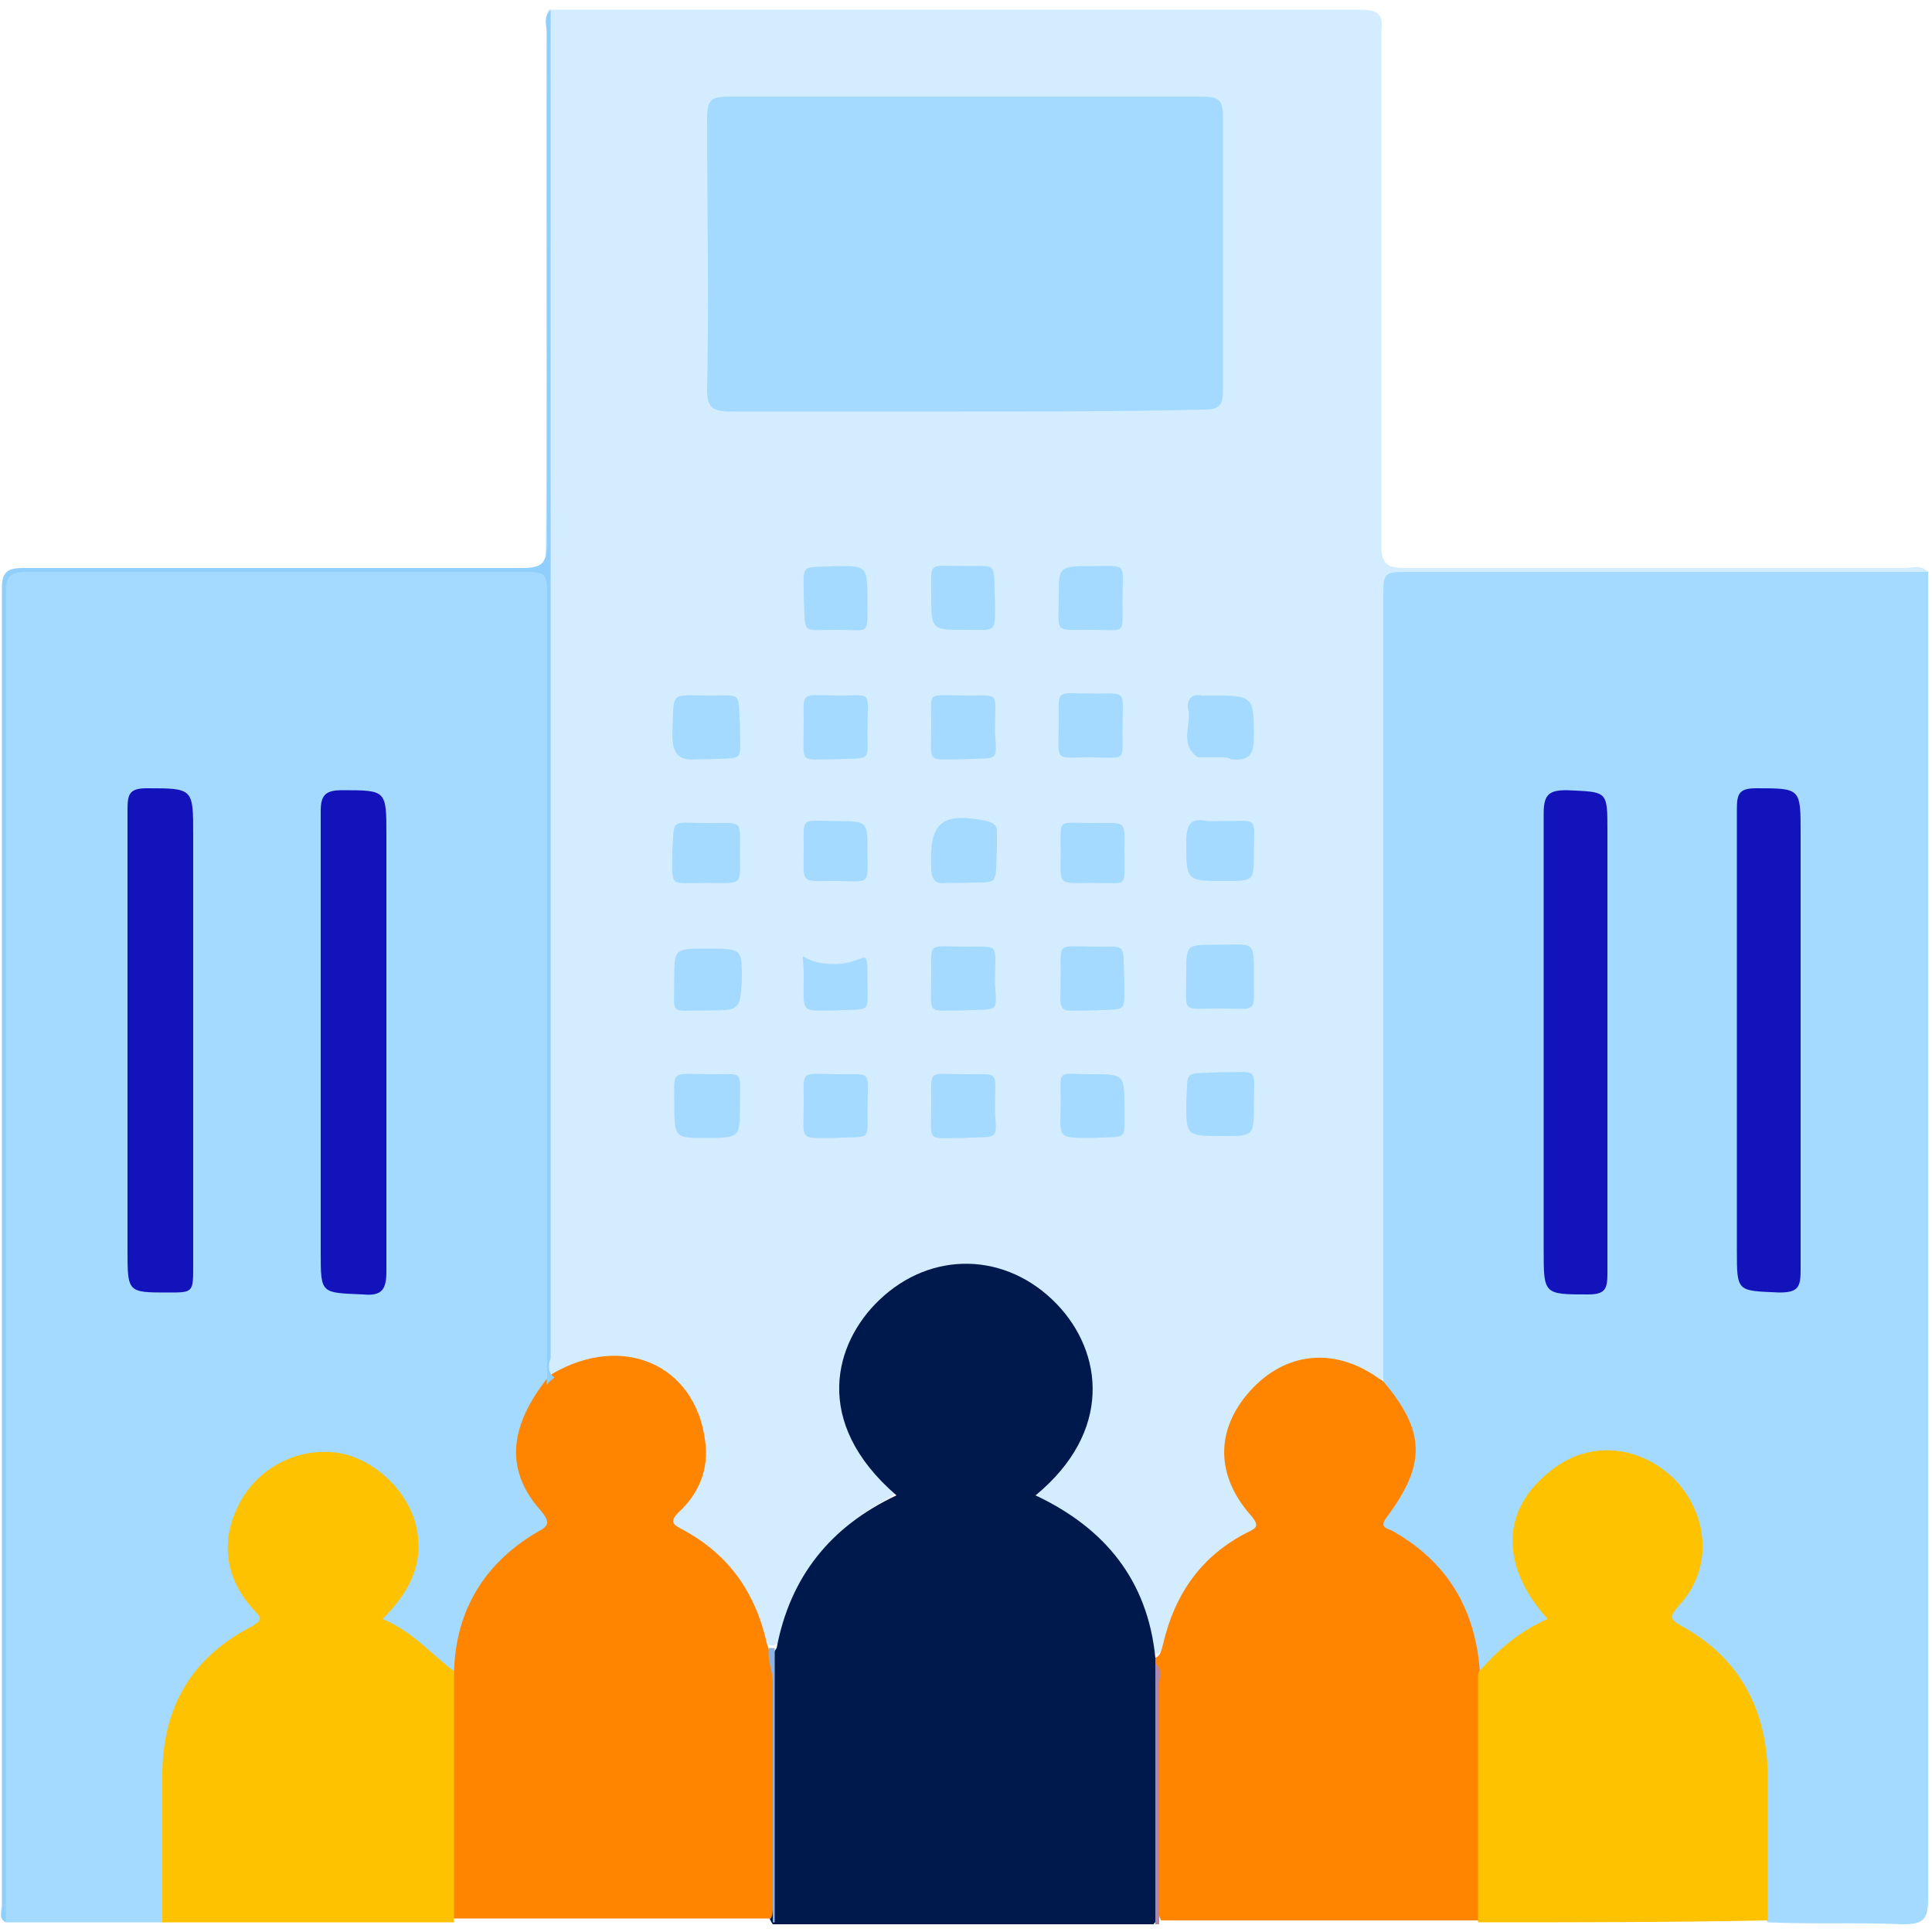 <?xml version="1.0" encoding="utf-8"?>
<!-- Generator: Adobe Illustrator 24.3.0, SVG Export Plug-In . SVG Version: 6.00 Build 0)  -->
<svg version="1.1" id="Layer_1" xmlns="http://www.w3.org/2000/svg" xmlns:xlink="http://www.w3.org/1999/xlink" x="0px" y="0px"
	 viewBox="0 0 100 100" style="enable-background:new 0 0 100 100;" xml:space="preserve">
<style type="text/css">
	.st0{fill:#D4ECFF;}
	.st1{fill:#A4DAFF;}
	.st2{fill:#00194C;}
	.st3{fill:#FF8500;}
	.st4{fill:#FFC200;}
	.st5{fill:#90CEFC;}
	.st6{fill:#8DB2E4;}
	.st7{fill:#B286AC;}
	.st8{fill:#1313BC;}
</style>
<g>
	<path class="st0" d="M28.4,0.5c0.8,0,1.5,0,2.3,0c13.2,0,26.5,0,39.7,0c0.9,0,1.2,0.2,1.1,1.1c0,8.9,0,17.8,0,26.6
		c0,0.9,0.2,1.2,1.2,1.2c8.6,0,17.3,0,25.9,0c0.4,0,0.8-0.2,1.2,0.2c-0.5,0.5-1.2,0.3-1.8,0.3c-8.1,0-16.2,0-24.3,0
		c-1.8,0-1.8,0-1.8,1.8c0,12.5,0,25,0,37.5c0,0.6,0,1.2-0.1,1.8c-0.1,0.4-0.3,0.5-0.7,0.3c-0.3-0.1-0.6-0.3-0.8-0.4
		c-2-1-4.2-0.5-5.6,1.2c-1.5,1.8-1.5,3.9,0,5.7c0.8,0.9,0.7,1-0.3,1.7c-2,1.2-3.3,2.9-3.9,5.1c-0.1,0.4-0.1,0.9-0.7,1
		c-0.5-1.1-0.6-2.3-1.2-3.4c-1-1.8-2.3-3.3-4.2-4.3c-1.1-0.6-1.1-0.8-0.2-1.7c1.4-1.3,2.1-2.9,2-4.8c-0.1-2.6-1.6-4.4-3.8-5.4
		c-2.3-1-4.4-0.7-6.3,0.9c-3.1,2.7-3.2,6.5-0.2,9.4c0.7,0.7,0.7,0.9,0,1.3c-2.8,1.5-4.6,3.8-5.4,7c0,0.2-0.1,0.4-0.3,0.5
		c-0.2,0.1-0.3,0.1-0.5,0c-0.3-0.3-0.4-0.7-0.5-1.1c-0.7-2-1.9-3.5-3.7-4.6c-1-0.6-1-0.7-0.3-1.6c1.4-1.8,1.4-3.9,0-5.8
		c-1.3-1.7-3.4-2.2-5.5-1.3c-0.5,0.2-0.9,0.7-1.5,0.2c-0.2-0.5-0.1-0.9-0.1-1.4c0-13-0.2-25.9,0.1-38.9c0.2-9.8,0-19.7,0.1-29.5
		C28.3,1,28.3,0.7,28.4,0.5z"/>
	<path class="st1" d="M71.6,71.5c0-13.5,0-27,0-40.5c0-1.4,0-1.4,1.4-1.4c8.9,0,17.9,0,26.8,0c0,0.4,0,0.8,0,1.1
		c0,22.5,0,45.1,0,67.6c0,1.1-0.3,1.3-1.3,1.3c-2.3-0.1-4.7,0-7-0.1c-0.3-0.4-0.2-0.9-0.2-1.4c-0.1-2.5,0.2-5-0.2-7.5
		c-0.3-2.7-1.7-4.6-3.9-6c-1.1-0.7-1.1-0.7-0.3-1.8c1.5-2.1,1.2-4.7-0.7-6.3c-1.9-1.5-4.4-1.4-6.2,0.3c-1.8,1.8-1.9,4.2-0.2,6.2
		c0.6,0.7,0.6,1-0.2,1.4c-0.9,0.5-1.7,1.1-2.4,1.9c-0.2,0.2-0.3,0.4-0.7,0.4c-0.3-0.2-0.3-0.5-0.3-0.7c-0.3-2.8-1.7-4.9-4.1-6.4
		c-0.9-0.5-0.9-0.7-0.3-1.5c1.5-2.2,1.5-3.7,0-5.9C71.7,72,71.5,71.8,71.6,71.5z"/>
	<path class="st1" d="M8.4,99.5c-2.7,0-5.4,0-8.1,0c-0.2-0.4-0.1-0.7-0.1-1.1c0-22.6,0-45.1,0-67.7c0-1.2,0-1.2,1.2-1.2
		c8.6,0,17.1,0,25.7,0c1.2,0,1.2,0,1.2,1.2c0,13.1,0,26.3,0,39.4c0,0.4,0,0.8,0,1.2c0.1,0.5-0.1,0.8-0.4,1.1c-1.3,2-1.3,3.7,0.1,5.7
		c0.5,0.6,0.5,1.1-0.2,1.5c-2.6,1.4-3.9,3.7-4.2,6.6c0,0.2-0.1,0.3-0.2,0.5c-0.5,0.2-0.7-0.2-0.9-0.5c-0.6-0.6-1.3-1.2-2-1.6
		c-1-0.6-1.1-0.7-0.3-1.7c2.4-3,0.4-5.9-1.7-7c-1.8-0.9-3.8-0.4-5.3,1.2c-1.4,1.4-1.6,3.3-0.7,5.1c0.2,0.3,0.4,0.6,0.6,0.9
		c0.7,0.9,0.7,1.1-0.3,1.7c-2.9,1.7-4.1,4.4-4.1,7.7c0,2,0,4,0,6C8.7,98.7,8.8,99.1,8.4,99.5z"/>
	<path class="st2" d="M40.2,85.3c0.7-3.7,2.8-6.3,6.2-7.9c-4.4-3.8-3.2-7.9-0.9-10.1c2.7-2.6,6.6-2.5,9.2,0.2
		c2.4,2.5,2.9,6.6-1.1,9.9c3.6,1.7,5.8,4.4,6.2,8.4c0.2,0.2,0.2,0.3,0.2,0.5c0.1,4.1,0,8.1,0,12.2c0,0.4,0,0.8-0.3,1.1
		c-6.6,0-13.1,0-19.7,0c-0.3-0.4-0.2-0.8-0.2-1.2c0-3.9,0-7.8,0-11.8C39.9,86.1,39.9,85.7,40.2,85.3z"/>
	<path class="st3" d="M59.8,86.1c0-0.1,0-0.2,0-0.3c0.3-0.1,0.3-0.4,0.4-0.7c0.6-2.6,2-4.6,4.4-5.8c0.4-0.2,0.6-0.3,0.2-0.8
		c-1.9-2.1-1.9-4.5-0.1-6.5c1.8-2,4.3-2.3,6.6-0.7c0.1,0.1,0.2,0.1,0.3,0.2c2.2,2.6,2.2,4.3,0.2,7c-0.4,0.5-0.1,0.6,0.2,0.7
		c2.9,1.6,4.4,4.1,4.6,7.4c0.3,0.3,0.3,0.8,0.3,1.2c0,3.5,0,7,0,10.4c0,0.4,0,0.9-0.3,1.2c-5.5,0-11,0-16.5,0
		c-0.2-0.3-0.1-0.7-0.1-1.1c0-3.8,0-7.5,0-11.3C59.9,86.8,60,86.4,59.8,86.1z"/>
	<path class="st3" d="M23.5,86.5c0.1-3.2,1.6-5.6,4.3-7.2c0.6-0.3,0.7-0.5,0.2-1.1c-1.8-2-1.7-4.2,0.2-6.7c0.1-0.1,0.2-0.3,0.4-0.4
		c3.6-2.1,7.4-0.5,7.9,3.5c0.2,1.4-0.3,2.7-1.4,3.7c-0.4,0.4-0.3,0.6,0.1,0.8c2.5,1.3,3.9,3.3,4.5,6c0.2,0.5,0.3,1.1,0.3,1.6
		c0,4,0,8,0,12c0,0.2,0,0.4-0.1,0.6c-5.5,0-11,0-16.5,0c-0.3-0.4-0.3-0.8-0.3-1.3c0-3.5,0-7,0-10.5C23.2,87.4,23.1,86.9,23.5,86.5z"
		/>
	<path class="st4" d="M23.5,86.5c0,4.3,0,8.7,0,13c-5,0-10,0-15.1,0c0-2.5,0-5.1,0-7.6c0-3.5,1.5-6.1,4.6-7.7
		c0.5-0.3,0.6-0.4,0.2-0.8c-1.6-1.7-1.8-3.7-0.8-5.6c1-1.9,3.1-2.9,5.1-2.6c1.9,0.3,3.8,2.1,4.1,4.1c0.3,1.8-0.5,3.2-1.8,4.5
		C21.3,84.4,22.3,85.6,23.5,86.5z"/>
	<path class="st4" d="M76.5,99.5c0-4.3,0-8.6,0-12.9c1-1.2,2.2-2.2,3.6-2.8c-2.5-2.8-2.4-5.7,0.2-7.7c2-1.6,4.7-1.3,6.5,0.6
		c1.7,1.9,1.8,4.6,0.1,6.4c-0.5,0.6-0.5,0.7,0.2,1.1c2.9,1.6,4.3,4.2,4.4,7.5c0,2.6,0,5.2,0,7.7C86.6,99.5,81.5,99.5,76.5,99.5z"/>
	<path class="st5" d="M28.7,71.3c-0.1,0.1-0.3,0.2-0.4,0.4c0-13.6,0-27.2,0-40.8c0-1.3,0-1.3-1.4-1.3c-8.5,0-17,0-25.5,0
		c-0.8,0-1.1,0.2-1.1,1c0,22.8,0,45.7,0,68.5c0,0.1,0,0.3,0,0.4c-0.4-0.2-0.2-0.6-0.2-0.9c0-22.7,0-45.5,0-68.2c0-0.8,0.3-1,1.1-1
		c8.6,0,17.2,0,25.8,0c1,0,1.3-0.2,1.3-1.2c0-8.8,0-17.7,0-26.5c0-0.4-0.2-0.8,0.2-1.2c0,23.3,0,46.6,0,69.8
		C28.4,70.6,28.3,71,28.7,71.3z"/>
	<path class="st6" d="M40,99.5c0-4.1,0-8.3,0-12.4c0-0.6-0.3-1.2-0.2-1.8c0.1,0,0.2,0,0.3,0c0,4.7,0,9.5,0,14.2
		C40.1,99.5,40.1,99.5,40,99.5L40,99.5z"/>
	<path class="st7" d="M59.8,86.1c0.4,0.3,0.2,0.7,0.2,1.1c0,4.1,0,8.2,0,12.4c-0.1,0-0.2,0-0.2,0C59.8,95,59.8,90.6,59.8,86.1z"/>
	<path class="st1" d="M49.9,21.3c-4,0-8,0-12.1,0c-0.9,0-1.2-0.2-1.2-1.1c0.1-4.7,0-9.4,0-14.1c0-0.9,0.2-1.1,1.1-1.1
		c8.1,0,16.3,0,24.4,0C63,5,63.3,5.1,63.3,6c0,4.7,0,9.5,0,14.2c0,0.8-0.2,1-1,1C58.2,21.3,54,21.3,49.9,21.3z"/>
	<path class="st1" d="M36.6,39.3c-0.2,0-0.3,0-0.5,0c-1,0.1-1.3-0.3-1.3-1.3c0.1-2.3-0.2-2,2-2c1.6,0,1.4-0.2,1.5,1.5
		c0,0,0,0.1,0,0.1C38.3,39.5,38.6,39.2,36.6,39.3z"/>
	<path class="st1" d="M36.6,52.3c-2,0-1.7,0.3-1.7-1.6c0-1.6,0-1.6,1.7-1.6c1.8,0,1.8,0,1.8,1.6C38.3,52.3,38.3,52.3,36.6,52.3z"/>
	<path class="st1" d="M63.1,52.2c-2,0-1.7,0.3-1.7-1.8c0-1.5,0-1.5,1.5-1.5c2.1,0,2-0.3,2,1.8C64.9,52.5,65.1,52.2,63.1,52.2z"/>
	<path class="st1" d="M38.3,57.2c0,1.7,0,1.7-1.8,1.7c-1.6,0-1.6,0-1.6-1.9c0-1.7-0.2-1.4,2.1-1.4C38.5,55.6,38.3,55.4,38.3,57.2z"
		/>
	<path class="st1" d="M63.2,55.5c2,0,1.7-0.3,1.7,1.7c0,1.6,0,1.6-1.6,1.6c-1.9,0-1.9,0-1.9-1.7C61.5,55.3,61.2,55.6,63.2,55.5z"/>
	<path class="st1" d="M63.2,39.2c-0.3,0-0.5,0-0.8,0c-0.1,0-0.3,0-0.4,0c-1-0.7-0.3-1.7-0.5-2.5c-0.1-0.5,0.2-0.8,0.7-0.7
		c0.1,0,0.3,0,0.4,0c2.3,0,2.3,0,2.3,2.2c0,0.9-0.3,1.2-1.2,1.1C63.6,39.2,63.4,39.2,63.2,39.2z"/>
	<path class="st1" d="M49.9,32.6c-1.7,0-1.7,0-1.7-1.9c0-1.7-0.2-1.4,1.9-1.4c1.6,0,1.3-0.2,1.4,1.9C51.5,32.8,51.6,32.6,49.9,32.6z
		"/>
	<path class="st1" d="M43.2,39.3c-1.9,0-1.6,0.3-1.6-1.9c0-1.7-0.2-1.4,1.9-1.4c1.7,0,1.4-0.3,1.4,1.9
		C44.9,39.5,45.1,39.2,43.2,39.3z"/>
	<path class="st1" d="M49.8,39.3c-1.9,0-1.6,0.3-1.6-1.9c0-1.7-0.3-1.4,2-1.4c1.6,0,1.3-0.2,1.3,1.9C51.6,39.5,51.7,39.2,49.8,39.3z
		"/>
	<path class="st1" d="M56.4,39.2c-1.9,0-1.6,0.3-1.6-1.9c0-1.7-0.2-1.4,1.9-1.4c1.7,0,1.4-0.2,1.4,1.9
		C58.1,39.5,58.3,39.2,56.4,39.2z"/>
	<path class="st1" d="M43.2,52.3c-1.8,0-1.6,0.2-1.6-1.8c0-1.8-0.5-0.6,1.6-0.6c1.7,0,1.7-1.2,1.7,1C44.9,52.5,45.1,52.2,43.2,52.3z
		"/>
	<path class="st1" d="M49.8,52.3c-1.9,0-1.6,0.3-1.6-1.9c0-1.7-0.2-1.4,1.9-1.4c1.7,0,1.4-0.2,1.4,1.9
		C51.6,52.5,51.7,52.2,49.8,52.3z"/>
	<path class="st1" d="M56.5,52.3c-1.9,0-1.6,0.3-1.6-1.9c0-1.7-0.2-1.4,1.9-1.4c1.6,0,1.3-0.2,1.4,1.9
		C58.2,52.5,58.3,52.2,56.5,52.3z"/>
	<path class="st1" d="M43.2,58.9c-1.9,0-1.6,0.2-1.6-1.9c0-1.7-0.2-1.4,1.9-1.4c1.7,0,1.4-0.2,1.4,1.9
		C44.9,59.1,45.1,58.8,43.2,58.9z"/>
	<path class="st1" d="M49.8,58.9c-1.9,0-1.6,0.3-1.6-1.9c0-1.7-0.2-1.4,1.9-1.4c1.7,0,1.4-0.2,1.4,1.9
		C51.6,59.1,51.7,58.8,49.8,58.9z"/>
	<path class="st1" d="M43.3,32.6c-1.9,0-1.6,0.3-1.7-1.8c0-1.7-0.2-1.4,1.8-1.5c1.5,0,1.5,0,1.5,2C44.9,32.9,45,32.6,43.3,32.6z"/>
	<path class="st1" d="M56.4,32.6c-1.9,0-1.6,0.2-1.6-1.8c0-1.5,0-1.5,1.9-1.5c1.7,0,1.4-0.2,1.4,1.9C58.1,32.9,58.3,32.6,56.4,32.6z
		"/>
	<path class="st1" d="M36.6,42.6c1.9,0,1.7-0.2,1.7,1.5c0,1.8,0.2,1.6-1.7,1.6c-2,0-1.8,0.3-1.8-1.6C34.9,42.3,34.7,42.6,36.6,42.6z
		"/>
	<path class="st1" d="M63.2,42.5c2,0,1.7-0.3,1.7,1.7c0,1.4,0,1.4-1.5,1.4c-2,0-2,0-2-2c0-0.9,0.2-1.3,1.1-1.1
		C62.8,42.5,63,42.5,63.2,42.5z"/>
	<path class="st1" d="M56.5,55.6c1.7,0,1.7,0,1.7,1.8c0,1.7,0.2,1.4-1.7,1.5c-1.9,0-1.6,0-1.6-2C54.9,55.3,54.7,55.6,56.5,55.6z"/>
	<path class="st1" d="M49.8,45.7c-0.3,0-0.5,0-0.8,0c-0.6,0.1-0.8-0.2-0.8-0.8c-0.1-2.3,0.5-2.9,2.9-2.4c0.3,0.1,0.5,0.2,0.5,0.5
		c0,0.3,0,0.5,0,0.8C51.5,46,51.8,45.6,49.8,45.7z"/>
	<path class="st1" d="M56.5,42.6c1.9,0,1.7-0.2,1.7,1.6c0,1.8,0.2,1.5-1.6,1.5c-1.9,0-1.7,0.2-1.7-1.6
		C54.9,42.3,54.7,42.6,56.5,42.6z"/>
	<path class="st1" d="M44.9,44c0,1.9,0.2,1.6-1.7,1.6c-1.8,0-1.6,0.2-1.6-1.7c0-1.7-0.2-1.4,1.9-1.4C44.9,42.5,44.9,42.6,44.9,44z"
		/>
	<path class="st8" d="M83.2,53.9c0,4,0,8,0,12c0,0.8-0.1,1.1-1,1.1c-2.3,0-2.3,0-2.3-2.3c0-7.5,0-15.1,0-22.6c0-1,0.3-1.2,1.2-1.2
		c2.1,0.1,2.1,0,2.1,2.1C83.2,46.6,83.2,50.3,83.2,53.9z"/>
	<path class="st8" d="M89.9,53.8c0-4,0-7.9,0-11.9c0-0.8,0.1-1.1,1-1.1c2.3,0,2.3,0,2.3,2.3c0,7.5,0,15.1,0,22.6
		c0,0.9-0.1,1.2-1.1,1.2c-2.2-0.1-2.2,0-2.2-2.2C89.9,61.1,89.9,57.5,89.9,53.8z"/>
	<path class="st8" d="M6.6,53.8c0-4,0-7.9,0-11.9c0-0.8,0.1-1.1,1-1.1c2.4,0,2.4,0,2.4,2.4c0,7.4,0,14.9,0,22.3c0,1.4,0,1.4-1.3,1.4
		c-2.1,0-2.1,0-2.1-2.2C6.6,61.1,6.6,57.5,6.6,53.8z"/>
	<path class="st8" d="M16.6,53.9c0-4,0-7.9,0-11.9c0-0.8,0.2-1.1,1.1-1.1c2.3,0,2.3,0,2.3,2.3c0,7.5,0,15.1,0,22.6
		c0,0.9-0.2,1.3-1.2,1.2c-2.2-0.1-2.2,0-2.2-2.2C16.6,61.2,16.6,57.5,16.6,53.9z"/>
</g>
</svg>
